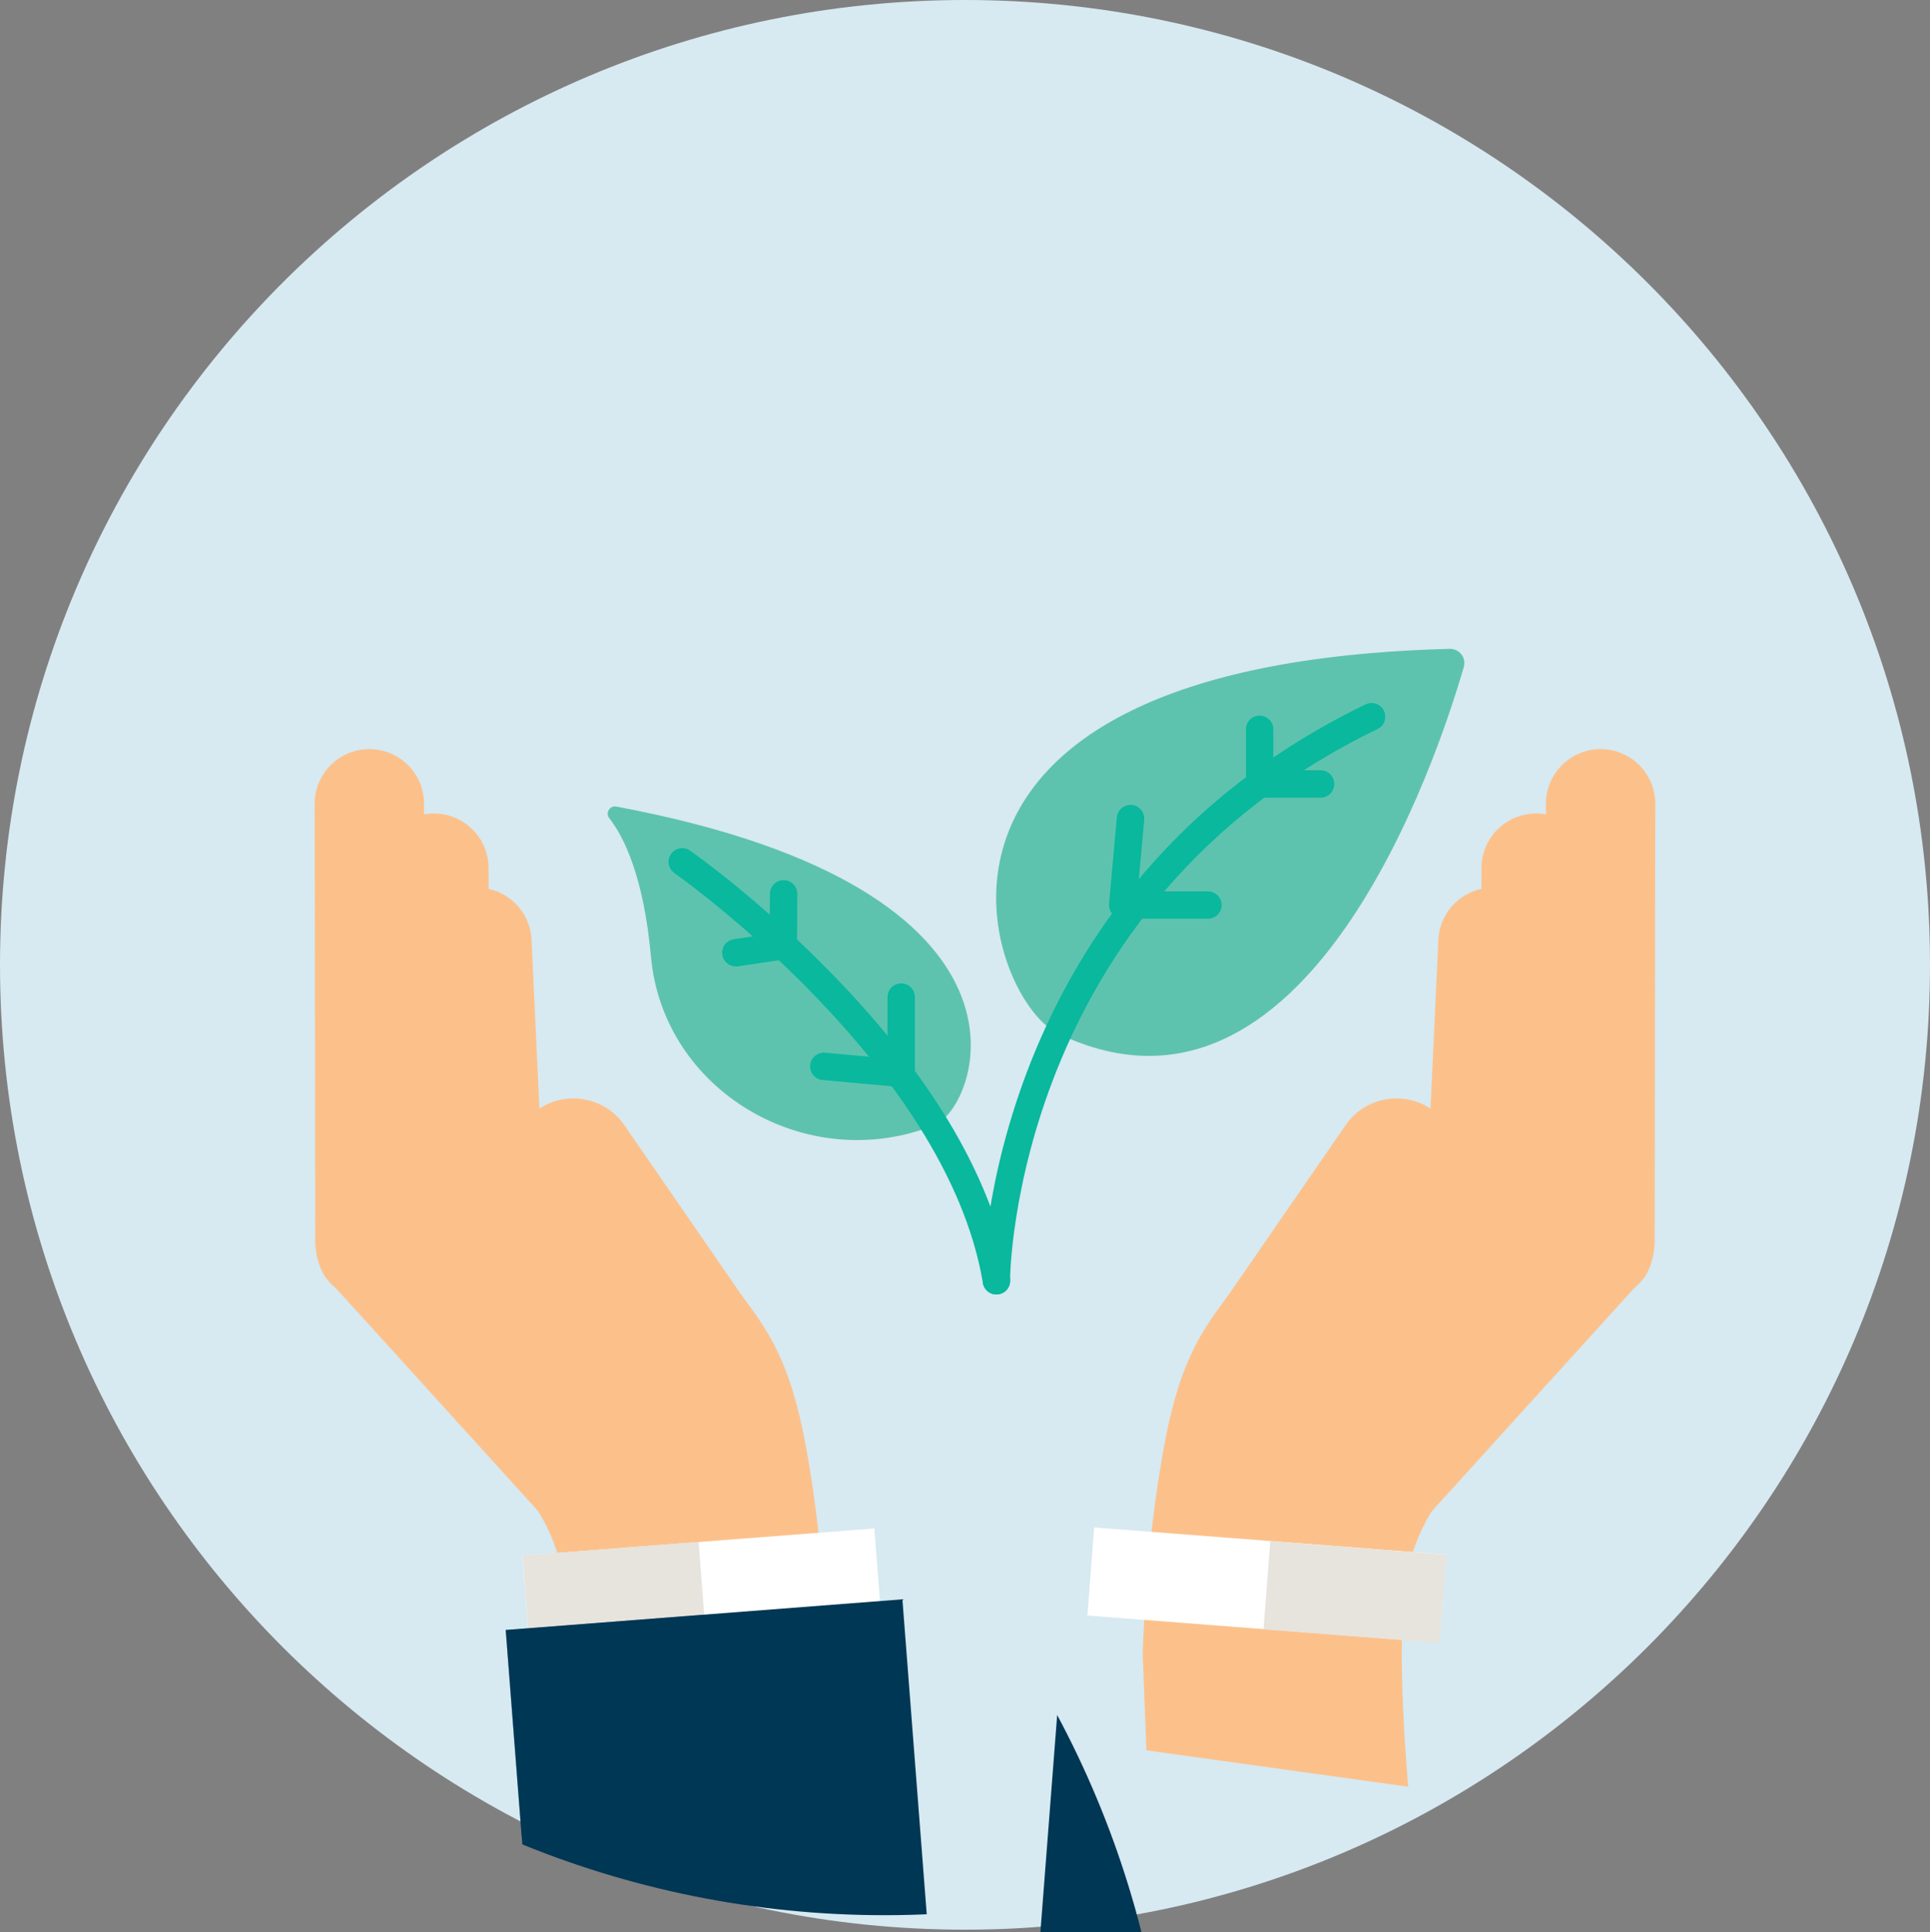 <?xml version="1.0" encoding="utf-8"?>
<!-- Generator: Adobe Illustrator 26.0.3, SVG Export Plug-In . SVG Version: 6.00 Build 0)  -->
<svg version="1.1" id="ESG" xmlns="http://www.w3.org/2000/svg" xmlns:xlink="http://www.w3.org/1999/xlink" x="0px" y="0px"
	 viewBox="0 0 200.56 200.84" style="enable-background:new 0 0 200.56 200.84;" xml:space="preserve">
<rect x="0" y="0" width="200.56" height="200.84" fill="#808080" stroke="none"/>
<style type="text/css">
	.st0{fill-rule:evenodd;clip-rule:evenodd;fill:#D7E9F1;}
	.st1{clip-path:url(#SVGID_00000111172231075196590460000017838884280593019068_);fill:#FCC18B;}
	.st2{clip-path:url(#SVGID_00000111172231075196590460000017838884280593019068_);fill:#FFFFFF;}
	.st3{clip-path:url(#SVGID_00000111172231075196590460000017838884280593019068_);fill:#E7E3DD;}
	.st4{clip-path:url(#SVGID_00000111172231075196590460000017838884280593019068_);fill:#003755;}
	.st5{opacity:0.4;clip-path:url(#SVGID_00000111172231075196590460000017838884280593019068_);fill:#003755;}
	.st6{fill:#5EC3AE;}
	.st7{fill:#09B89D;}
</style>
<g>
	<path class="st0" d="M100.28,200.56c55.38,0,100.28-44.9,100.28-100.28C200.56,44.9,155.66,0,100.28,0S0,44.9,0,100.28
		C0,155.66,44.9,200.56,100.28,200.56"/>
</g>
<g>
	<defs>
		<path id="SVGID_1_" d="M0,100.28c0,55.38,44.9,100.28,100.28,100.28c55.38,0,100.28-44.9,100.28-100.28
			C200.56,44.9,155.66,0,100.28,0C44.9,0,0,44.9,0,100.28"/>
	</defs>
	<clipPath id="SVGID_00000173162674178765033830000006280657877174212795_">
		<use xlink:href="#SVGID_1_"  style="overflow:visible;"/>
	</clipPath>
	<path style="clip-path:url(#SVGID_00000173162674178765033830000006280657877174212795_);fill:#FCC18B;" d="M171.95,129.2
		c-0.32,6.06-5.59,5.77-5.59,5.77c-3.14,0.05-5.72-2.46-5.77-5.6l0.06-45.74c-0.05-3.14,2.46-5.72,5.59-5.77
		c3.14-0.05,5.73,2.46,5.77,5.6L171.95,129.2z"/>
	<path style="clip-path:url(#SVGID_00000173162674178765033830000006280657877174212795_);fill:#FCC18B;" d="M165.21,130.5
		c-0.32,6.06-5.59,5.77-5.59,5.77c-3.14,0.05-5.72-2.46-5.77-5.6l0.1-40.35c-0.05-3.14,2.46-5.72,5.6-5.77
		c3.14-0.05,5.72,2.46,5.77,5.6L165.21,130.5z"/>
	<path style="clip-path:url(#SVGID_00000173162674178765033830000006280657877174212795_);fill:#FCC18B;" d="M158.95,138.42
		c-0.59,6.04-5.84,5.52-5.84,5.52c-3.14-0.09-5.61-2.71-5.52-5.85l1.88-40.31c0.09-3.14,2.71-5.61,5.84-5.52
		c3.14,0.09,5.61,2.71,5.52,5.84L158.95,138.42z"/>
	<polygon style="clip-path:url(#SVGID_00000173162674178765033830000006280657877174212795_);fill:#FCC18B;" points="171.08,132.49 
		141.49,165.11 126.91,151.12 153,116.09 	"/>
	<path style="clip-path:url(#SVGID_00000173162674178765033830000006280657877174212795_);fill:#FCC18B;" d="M136.8,144.07
		c-4.18,5.48-8.94,1.83-8.94,1.83c-2.98-1.96-3.79-5.97-1.83-8.94l13.72-19.9c1.96-2.97,5.97-3.79,8.94-1.82
		c2.97,1.96,3.79,5.97,1.83,8.94L136.8,144.07z"/>
	<path style="clip-path:url(#SVGID_00000173162674178765033830000006280657877174212795_);fill:#FCC18B;" d="M151.52,153.7
		c0,0-4.18,3.48-5.37,10.37c-1.19,6.88,0.19,21.63,0.19,21.63l-27.21-3.78l-0.38-10.05c0,0,0.26-11.44,2.34-22.2
		c1.7-8.75,4.04-11.97,8.11-16.94"/>
	
		<rect x="127.12" y="146.48" transform="matrix(0.077 -0.997 0.997 0.077 -42.832 283.367)" style="clip-path:url(#SVGID_00000173162674178765033830000006280657877174212795_);fill:#FFFFFF;" width="9.18" height="36.69"/>
	
		<rect x="136.26" y="156.37" transform="matrix(0.077 -0.997 0.997 0.077 -35.091 293.158)" style="clip-path:url(#SVGID_00000173162674178765033830000006280657877174212795_);fill:#E7E3DD;" width="9.19" height="18.34"/>
	
		<rect x="90.71" y="184.84" transform="matrix(0.077 -0.997 0.997 0.077 -86.301 317.757)" style="clip-path:url(#SVGID_00000173162674178765033830000006280657877174212795_);fill:#003755;" width="75.68" height="41.34"/>
	
		<rect x="101.01" y="195.97" transform="matrix(0.077 -0.997 0.997 0.077 -77.603 328.747)" style="opacity:0.4;clip-path:url(#SVGID_00000173162674178765033830000006280657877174212795_);fill:#003755;" width="75.68" height="20.67"/>
	<path style="clip-path:url(#SVGID_00000173162674178765033830000006280657877174212795_);fill:#FCC18B;" d="M32.76,129.2
		c0.32,6.06,5.59,5.77,5.59,5.77c3.14,0.05,5.72-2.46,5.77-5.6l-0.06-45.74c0.05-3.14-2.46-5.72-5.59-5.77
		c-3.14-0.05-5.72,2.46-5.77,5.6L32.76,129.2z"/>
	<path style="clip-path:url(#SVGID_00000173162674178765033830000006280657877174212795_);fill:#FCC18B;" d="M39.51,130.5
		c0.32,6.06,5.59,5.77,5.59,5.77c3.14,0.05,5.72-2.46,5.77-5.6l-0.1-40.35c0.05-3.14-2.46-5.72-5.6-5.77
		c-3.14-0.05-5.72,2.46-5.77,5.6L39.51,130.5z"/>
	<path style="clip-path:url(#SVGID_00000173162674178765033830000006280657877174212795_);fill:#FCC18B;" d="M45.76,138.42
		c0.59,6.04,5.84,5.52,5.84,5.52c3.14-0.09,5.6-2.71,5.52-5.85l-1.88-40.31c-0.09-3.14-2.71-5.61-5.84-5.52
		c-3.14,0.09-5.61,2.71-5.52,5.84L45.76,138.42z"/>
	<polygon style="clip-path:url(#SVGID_00000173162674178765033830000006280657877174212795_);fill:#FCC18B;" points="33.64,132.49 
		63.23,165.11 77.8,151.12 51.71,116.09 	"/>
	<path style="clip-path:url(#SVGID_00000173162674178765033830000006280657877174212795_);fill:#FCC18B;" d="M67.91,144.07
		c4.18,5.48,8.94,1.83,8.94,1.83c2.98-1.96,3.79-5.97,1.83-8.94l-13.72-19.9c-1.96-2.97-5.97-3.79-8.94-1.82
		c-2.97,1.96-3.79,5.97-1.83,8.94L67.91,144.07z"/>
	<path style="clip-path:url(#SVGID_00000173162674178765033830000006280657877174212795_);fill:#FCC18B;" d="M53.19,153.7
		c0,0,4.18,3.48,5.37,10.37c1.19,6.88-0.19,21.63-0.19,21.63l27.21-3.78l0.38-10.05c0,0-0.26-11.44-2.34-22.2
		c-1.7-8.75-4.04-11.97-8.11-16.94"/>
	
		<rect x="54.66" y="160.22" transform="matrix(0.997 -0.077 0.077 0.997 -12.552 6.153)" style="clip-path:url(#SVGID_00000173162674178765033830000006280657877174212795_);fill:#FFFFFF;" width="36.69" height="9.2"/>
	
		<rect x="54.69" y="160.93" transform="matrix(0.997 -0.077 0.077 0.997 -12.618 5.438)" style="clip-path:url(#SVGID_00000173162674178765033830000006280657877174212795_);fill:#E7E3DD;" width="18.35" height="9.2"/>
	
		<rect x="55.5" y="167.67" transform="matrix(0.997 -0.077 0.077 0.997 -15.685 6.515)" style="clip-path:url(#SVGID_00000173162674178765033830000006280657877174212795_);fill:#003755;" width="41.34" height="75.68"/>
	
		<rect x="55.53" y="168.47" transform="matrix(0.997 -0.077 0.077 0.997 -15.797 5.728)" style="opacity:0.4;clip-path:url(#SVGID_00000173162674178765033830000006280657877174212795_);fill:#003755;" width="20.67" height="75.68"/>
</g>
<g>
	<path class="st6" d="M109.93,107.41c-7.5-3.62-19.96-38.41,40.71-39.97c1.01-0.03,1.75,0.92,1.47,1.89
		C149.35,78.86,135.78,119.87,109.93,107.41"/>
	<path class="st6" d="M97.11,116.94c4.51-1.8,13.33-24.42-33.06-33.11c-0.68-0.13-1.17,0.65-0.74,1.2
		c1.53,1.96,3.58,6.07,4.34,14.43C68.93,113.44,83.88,122.22,97.11,116.94"/>
	<path class="st7" d="M103.54,134.54c-0.78,0-1.42-0.63-1.42-1.42c0-0.41,0.28-40.81,39.79-59.91c0.71-0.34,1.56-0.05,1.9,0.66
		c0.34,0.71,0.05,1.56-0.66,1.9c-37.91,18.33-38.19,56.95-38.19,57.34C104.96,133.9,104.33,134.54,103.54,134.54L103.54,134.54z"/>
	<path class="st7" d="M103.54,134.54c-0.68,0-1.28-0.49-1.4-1.19c-3.79-22.65-31.78-42.42-32.06-42.61
		c-0.64-0.45-0.8-1.34-0.35-1.98c0.45-0.65,1.34-0.8,1.98-0.35c0.3,0.21,7.38,5.18,15.06,13.13c10.39,10.75,16.5,21.3,18.19,31.34
		c0.13,0.77-0.39,1.51-1.17,1.63C103.7,134.54,103.62,134.54,103.54,134.54"/>
	<path class="st7" d="M125.52,95.49h-8.85c-0.4,0-0.78-0.17-1.05-0.46c-0.27-0.29-0.4-0.69-0.37-1.09l0.81-8.99
		c0.07-0.78,0.78-1.35,1.55-1.29c0.78,0.07,1.36,0.76,1.29,1.55l-0.67,7.44h7.3c0.79,0,1.42,0.63,1.42,1.42
		C126.94,94.86,126.3,95.49,125.52,95.49"/>
	<path class="st7" d="M137.23,82.91h-6.33c-0.79,0-1.42-0.63-1.42-1.42V75.8c0-0.79,0.63-1.42,1.42-1.42c0.79,0,1.42,0.63,1.42,1.42
		v4.26h4.91c0.79,0,1.42,0.63,1.42,1.42C138.65,82.27,138.01,82.91,137.23,82.91"/>
	<path class="st7" d="M93.65,112.99c-0.04,0-0.09,0-0.13-0.01l-8.04-0.73c-0.78-0.07-1.36-0.76-1.29-1.55
		c0.07-0.78,0.77-1.35,1.55-1.29l6.49,0.59v-6.37c0-0.79,0.63-1.42,1.42-1.42c0.79,0,1.42,0.63,1.42,1.42l0,7.93
		c0,0.4-0.16,0.78-0.46,1.05C94.35,112.86,94.01,112.99,93.65,112.99"/>
	<path class="st7" d="M76.47,100.45c-0.69,0-1.3-0.51-1.41-1.21c-0.12-0.78,0.42-1.5,1.19-1.62l3.73-0.56l0.03-4.17
		c0-0.78,0.64-1.41,1.42-1.41h0.01c0.79,0,1.42,0.64,1.41,1.43l-0.03,5.39c0,0.7-0.52,1.29-1.21,1.4l-4.93,0.74
		C76.62,100.44,76.54,100.45,76.47,100.45"/>
</g>
</svg>
